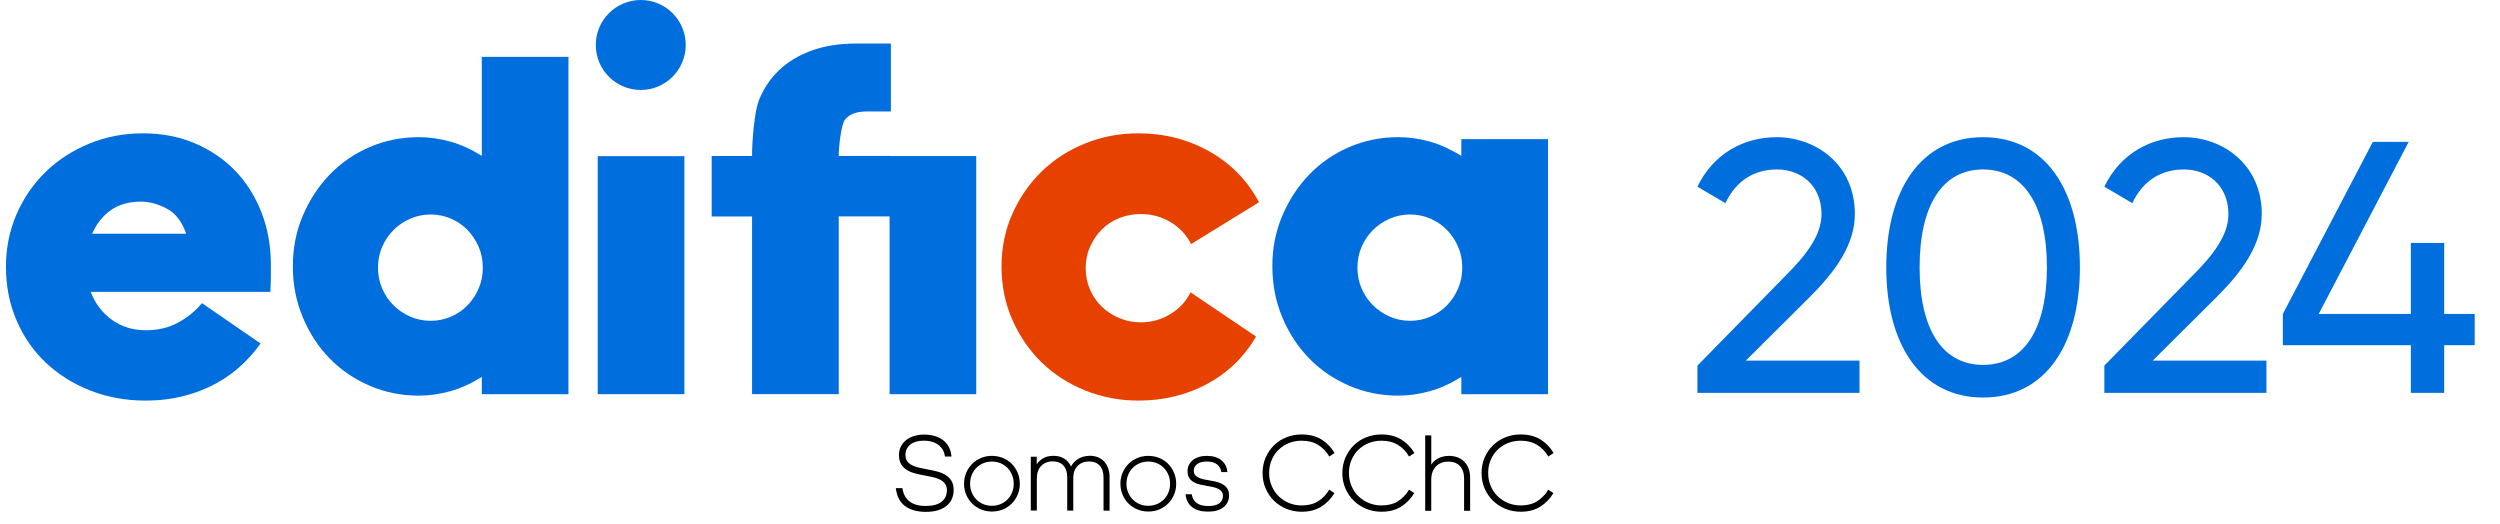 <svg width="210" height="44" viewBox="0 0 210 44" fill="none" xmlns="http://www.w3.org/2000/svg">
<path d="M142.584 33V30.711L150.024 23.12C151.681 21.464 153.006 19.777 153.006 18C153.006 15.53 151.229 14.235 149.271 14.235C147.344 14.235 145.837 15.168 144.934 17.066L142.584 15.68C143.94 12.879 146.5 11.524 149.241 11.524C152.524 11.524 155.808 13.813 155.808 17.97C155.808 20.59 154.121 22.849 152.042 24.927L146.651 30.289H156.199V33H142.584ZM166.578 33.392C161.367 33.392 158.446 28.964 158.446 22.458C158.446 15.951 161.367 11.524 166.578 11.524C171.819 11.524 174.711 15.951 174.711 22.458C174.711 28.964 171.819 33.392 166.578 33.392ZM166.578 30.651C169.982 30.651 171.94 27.699 171.94 22.458C171.94 17.216 169.982 14.235 166.578 14.235C163.175 14.235 161.247 17.216 161.247 22.458C161.247 27.699 163.175 30.651 166.578 30.651ZM176.765 33V30.711L184.205 23.12C185.861 21.464 187.187 19.777 187.187 18C187.187 15.53 185.41 14.235 183.452 14.235C181.524 14.235 180.018 15.168 179.114 17.066L176.765 15.68C178.12 12.879 180.681 11.524 183.422 11.524C186.705 11.524 189.988 13.813 189.988 17.97C189.988 20.59 188.301 22.849 186.223 24.927L180.831 30.289H190.38V33H176.765ZM207.873 26.373V28.994H205.313V33H202.511V28.994H191.758V26.373L199.319 11.915H202.331L194.77 26.373H202.511V20.409H205.313V26.373H207.873Z" fill="#006EDC"/>
<path d="M21.884 28.852C21.444 29.485 20.912 30.093 20.291 30.672C19.67 31.25 18.962 31.762 18.161 32.202C17.36 32.642 16.467 32.995 15.473 33.255C14.479 33.514 13.389 33.649 12.207 33.649C10.551 33.649 9.008 33.364 7.574 32.802C6.14 32.236 4.898 31.456 3.85 30.466C2.802 29.472 1.98 28.29 1.389 26.91C0.794 25.531 0.5 24.03 0.5 22.403C0.5 20.831 0.798 19.363 1.389 18C1.98 16.638 2.794 15.451 3.829 14.445C4.865 13.438 6.085 12.646 7.49 12.067C8.894 11.489 10.4 11.199 11.997 11.199C13.595 11.199 15.058 11.48 16.383 12.046C17.708 12.612 18.836 13.384 19.775 14.361C20.71 15.342 21.444 16.503 21.968 17.854C22.492 19.204 22.752 20.667 22.752 22.239C22.752 22.269 22.752 22.382 22.752 22.592C22.752 22.797 22.752 23.028 22.752 23.275C22.752 23.523 22.744 23.77 22.731 24.021C22.719 24.269 22.71 24.436 22.71 24.516H7.616C8.001 25.51 8.601 26.294 9.414 26.873C10.228 27.451 11.171 27.741 12.249 27.741C13.297 27.741 14.215 27.518 14.999 27.078C15.784 26.638 16.442 26.101 16.966 25.464L21.884 28.852ZM11.838 16.939C10.819 16.939 9.968 17.183 9.293 17.665C8.618 18.147 8.102 18.801 7.741 19.631H15.641C15.284 18.613 14.739 17.908 14.006 17.522C13.276 17.132 12.551 16.939 11.838 16.939Z" fill="#006EDC"/>
<path d="M40.472 31.661C39.588 32.214 38.707 32.612 37.827 32.86C36.942 33.107 36.061 33.233 35.181 33.233C33.717 33.233 32.346 32.956 31.067 32.407C29.784 31.858 28.669 31.099 27.717 30.134C26.765 29.17 26.006 28.017 25.445 26.679C24.879 25.342 24.598 23.904 24.598 22.356C24.598 20.838 24.879 19.421 25.445 18.096C26.011 16.771 26.77 15.622 27.717 14.641C28.669 13.664 29.784 12.897 31.067 12.348C32.35 11.798 33.722 11.522 35.181 11.522C36.061 11.522 36.946 11.648 37.827 11.895C38.707 12.142 39.592 12.545 40.472 13.094V4.779H47.751V33.111H40.472V31.661ZM36.175 26.948C36.778 26.948 37.353 26.83 37.889 26.596C38.426 26.361 38.887 26.046 39.273 25.644C39.659 25.245 39.969 24.776 40.204 24.239C40.439 23.702 40.556 23.115 40.556 22.482C40.556 21.849 40.439 21.262 40.204 20.725C39.969 20.189 39.659 19.719 39.273 19.321C38.887 18.922 38.426 18.604 37.889 18.369C37.353 18.134 36.778 18.017 36.175 18.017C35.567 18.017 34.996 18.134 34.46 18.369C33.923 18.604 33.453 18.922 33.055 19.321C32.657 19.719 32.338 20.189 32.103 20.725C31.868 21.262 31.751 21.849 31.751 22.482C31.751 23.115 31.868 23.702 32.103 24.239C32.338 24.776 32.652 25.245 33.055 25.644C33.453 26.042 33.923 26.361 34.46 26.596C34.992 26.83 35.567 26.948 36.175 26.948Z" fill="#006EDC"/>
<path d="M50.209 33.111V13.119H57.488V33.111H50.209Z" fill="#006EDC"/>
<path d="M63.173 33.112V18.181H59.781V13.103H63.173V13.019C63.173 11.862 63.366 9.384 63.752 8.415C64.138 7.451 64.695 6.617 65.425 5.912C66.155 5.208 67.064 4.658 68.155 4.256C69.245 3.858 70.49 3.656 71.899 3.656H74.834V9.363H72.809C71.983 9.363 71.383 9.577 71.01 10.005C70.637 10.432 70.453 12.407 70.453 13.099H74.796V18.177H70.453V33.108H63.173V33.112Z" fill="#006EDC"/>
<path d="M74.725 33.112V13.107H82.004V33.112H74.725Z" fill="#006EDC"/>
<path d="M105.509 28.273C104.49 30.009 103.111 31.342 101.375 32.265C99.639 33.187 97.723 33.649 95.626 33.649C94.054 33.649 92.565 33.364 91.161 32.802C89.756 32.236 88.536 31.451 87.5 30.445C86.464 29.439 85.647 28.248 85.039 26.869C84.431 25.489 84.129 24 84.129 22.403C84.129 20.805 84.431 19.321 85.039 17.958C85.647 16.596 86.464 15.409 87.5 14.403C88.536 13.396 89.756 12.612 91.161 12.046C92.565 11.48 94.054 11.199 95.626 11.199C97.802 11.199 99.798 11.711 101.601 12.73C103.408 13.749 104.792 15.17 105.756 16.99L100.05 20.503C99.664 19.732 99.09 19.12 98.335 18.663C97.576 18.21 96.742 17.979 95.832 17.979C95.198 17.979 94.599 18.088 94.033 18.311C93.467 18.533 92.98 18.847 92.565 19.262C92.15 19.677 91.823 20.16 91.572 20.709C91.324 21.262 91.198 21.866 91.198 22.529C91.198 23.191 91.324 23.795 91.572 24.349C91.819 24.902 92.15 25.376 92.565 25.774C92.98 26.172 93.467 26.491 94.033 26.726C94.599 26.961 95.198 27.078 95.832 27.078C96.712 27.078 97.534 26.852 98.293 26.395C99.052 25.942 99.622 25.326 100.008 24.554L105.509 28.273Z" fill="#E74100"/>
<path d="M122.752 31.66C121.867 32.214 120.986 32.612 120.106 32.86C119.221 33.107 118.341 33.233 117.46 33.233C115.997 33.233 114.626 32.956 113.347 32.407C112.064 31.858 110.948 31.099 109.997 30.134C109.045 29.17 108.286 28.017 107.724 26.679C107.158 25.342 106.877 23.903 106.877 22.356C106.877 20.838 107.158 19.421 107.724 18.096C108.29 16.771 109.049 15.622 109.997 14.641C110.948 13.664 112.064 12.897 113.347 12.348C114.63 11.798 116.001 11.521 117.46 11.521C118.341 11.521 119.225 11.647 120.106 11.895C120.986 12.142 121.871 12.545 122.752 13.094V11.689H130.031V33.111H122.752V31.66ZM118.45 18.016C117.842 18.016 117.271 18.134 116.735 18.369C116.198 18.604 115.728 18.922 115.33 19.32C114.932 19.719 114.613 20.188 114.378 20.725C114.143 21.262 114.026 21.849 114.026 22.482C114.026 23.115 114.143 23.702 114.378 24.239C114.613 24.776 114.932 25.245 115.33 25.643C115.728 26.042 116.198 26.36 116.735 26.595C117.271 26.83 117.846 26.948 118.45 26.948C119.053 26.948 119.628 26.83 120.165 26.595C120.701 26.36 121.163 26.046 121.548 25.643C121.934 25.245 122.244 24.776 122.479 24.239C122.714 23.702 122.831 23.115 122.831 22.482C122.831 21.849 122.714 21.262 122.479 20.725C122.244 20.188 121.934 19.719 121.548 19.32C121.163 18.922 120.701 18.604 120.165 18.369C119.628 18.134 119.058 18.016 118.45 18.016Z" fill="#006EDC"/>
<path d="M53.823 7.556C55.909 7.556 57.601 5.864 57.601 3.778C57.601 1.691 55.909 0 53.823 0C51.736 0 50.045 1.691 50.045 3.778C50.045 5.864 51.736 7.556 53.823 7.556Z" fill="#006EDC"/>
<path d="M77.783 42.997C77.045 42.997 76.453 42.833 76.017 42.502C75.581 42.171 75.326 41.672 75.25 41.001H75.803C75.866 41.483 76.063 41.852 76.399 42.116C76.734 42.38 77.195 42.506 77.783 42.498C78.361 42.498 78.797 42.38 79.095 42.145C79.388 41.911 79.539 41.592 79.539 41.185C79.539 40.955 79.485 40.77 79.38 40.632C79.275 40.489 79.137 40.376 78.961 40.288C78.785 40.2 78.583 40.129 78.361 40.078C78.135 40.028 77.904 39.982 77.665 39.94C77.405 39.89 77.149 39.835 76.889 39.768C76.629 39.705 76.399 39.613 76.198 39.491C75.996 39.37 75.829 39.21 75.703 39.005C75.577 38.799 75.514 38.535 75.514 38.212C75.514 37.961 75.564 37.726 75.669 37.516C75.77 37.307 75.912 37.131 76.097 36.98C76.281 36.833 76.504 36.715 76.764 36.632C77.024 36.548 77.313 36.506 77.632 36.506C77.971 36.506 78.277 36.552 78.554 36.636C78.827 36.72 79.066 36.846 79.258 37.005C79.456 37.164 79.611 37.361 79.724 37.588C79.837 37.818 79.904 38.07 79.921 38.347H79.376C79.359 38.175 79.309 38.007 79.229 37.848C79.15 37.688 79.036 37.546 78.898 37.424C78.755 37.303 78.579 37.202 78.361 37.131C78.143 37.059 77.896 37.017 77.611 37.017C77.112 37.017 76.726 37.131 76.462 37.349C76.193 37.571 76.059 37.856 76.059 38.208C76.059 38.43 76.11 38.606 76.206 38.745C76.307 38.879 76.437 38.992 76.604 39.076C76.772 39.16 76.961 39.231 77.17 39.277C77.384 39.328 77.606 39.374 77.841 39.416C78.11 39.466 78.382 39.521 78.655 39.588C78.927 39.655 79.171 39.747 79.384 39.869C79.598 39.99 79.774 40.158 79.908 40.363C80.038 40.569 80.106 40.841 80.106 41.181C80.106 41.433 80.059 41.672 79.963 41.894C79.867 42.116 79.724 42.309 79.535 42.472C79.342 42.636 79.103 42.762 78.814 42.854C78.516 42.95 78.177 42.997 77.783 42.997Z" fill="black"/>
<path d="M83.324 38.293C83.656 38.293 83.966 38.356 84.255 38.473C84.54 38.595 84.788 38.758 84.993 38.968C85.199 39.178 85.362 39.425 85.484 39.714C85.605 39.999 85.664 40.306 85.664 40.633C85.664 40.964 85.605 41.274 85.484 41.555C85.362 41.84 85.199 42.084 84.993 42.293C84.788 42.503 84.54 42.666 84.255 42.788C83.97 42.91 83.66 42.968 83.324 42.968C82.993 42.968 82.683 42.91 82.398 42.788C82.113 42.666 81.865 42.503 81.656 42.293C81.446 42.084 81.282 41.836 81.161 41.555C81.039 41.27 80.981 40.964 80.981 40.633C80.981 40.306 81.039 39.999 81.161 39.714C81.282 39.425 81.446 39.182 81.656 38.968C81.865 38.758 82.113 38.595 82.398 38.473C82.683 38.352 82.993 38.293 83.324 38.293ZM83.324 38.771C83.06 38.771 82.813 38.817 82.591 38.914C82.364 39.01 82.171 39.14 82.008 39.308C81.844 39.471 81.719 39.668 81.626 39.899C81.534 40.13 81.488 40.373 81.488 40.637C81.488 40.897 81.534 41.136 81.626 41.362C81.719 41.589 81.848 41.782 82.008 41.949C82.171 42.117 82.364 42.247 82.586 42.343C82.809 42.44 83.052 42.486 83.316 42.486C83.58 42.486 83.828 42.44 84.05 42.343C84.276 42.247 84.469 42.117 84.633 41.949C84.796 41.782 84.922 41.589 85.014 41.362C85.106 41.136 85.153 40.897 85.153 40.637C85.153 40.373 85.106 40.125 85.014 39.899C84.922 39.672 84.796 39.475 84.633 39.308C84.469 39.14 84.276 39.01 84.054 38.914C83.832 38.821 83.588 38.771 83.324 38.771Z" fill="black"/>
<path d="M86.578 38.365H87.085V39.002C87.195 38.822 87.366 38.658 87.597 38.512C87.828 38.365 88.125 38.289 88.499 38.289C88.842 38.289 89.14 38.369 89.396 38.524C89.647 38.684 89.836 38.901 89.962 39.182C90.025 39.073 90.1 38.964 90.197 38.855C90.293 38.746 90.406 38.65 90.536 38.566C90.666 38.482 90.813 38.415 90.981 38.365C91.148 38.315 91.337 38.285 91.547 38.285C91.794 38.285 92.021 38.327 92.226 38.411C92.432 38.495 92.608 38.612 92.75 38.767C92.893 38.922 93.002 39.107 93.082 39.325C93.161 39.543 93.203 39.786 93.203 40.05V42.898H92.696V40.105C92.696 39.681 92.591 39.35 92.377 39.115C92.163 38.881 91.865 38.763 91.484 38.763C91.09 38.763 90.767 38.885 90.524 39.132C90.276 39.38 90.155 39.719 90.155 40.147V42.889H89.647V40.096C89.647 39.673 89.543 39.342 89.329 39.107C89.115 38.872 88.817 38.755 88.436 38.755C88.029 38.755 87.702 38.885 87.459 39.136C87.216 39.392 87.094 39.748 87.094 40.206V42.885H86.587V38.365H86.578Z" fill="black"/>
<path d="M96.459 38.293C96.79 38.293 97.101 38.356 97.39 38.473C97.675 38.595 97.922 38.758 98.128 38.968C98.333 39.178 98.497 39.425 98.618 39.714C98.74 39.999 98.799 40.306 98.799 40.633C98.799 40.964 98.74 41.274 98.618 41.555C98.497 41.84 98.333 42.084 98.128 42.293C97.922 42.503 97.675 42.666 97.39 42.788C97.105 42.91 96.795 42.968 96.459 42.968C96.128 42.968 95.818 42.91 95.532 42.788C95.247 42.666 95 42.503 94.79 42.293C94.581 42.084 94.417 41.836 94.296 41.555C94.174 41.27 94.115 40.964 94.115 40.633C94.115 40.306 94.174 39.999 94.296 39.714C94.417 39.425 94.581 39.182 94.79 38.968C95 38.758 95.247 38.595 95.532 38.473C95.818 38.352 96.128 38.293 96.459 38.293ZM96.459 38.771C96.195 38.771 95.948 38.817 95.725 38.914C95.499 39.01 95.306 39.14 95.142 39.308C94.979 39.471 94.853 39.668 94.761 39.899C94.669 40.13 94.623 40.373 94.623 40.637C94.623 40.897 94.669 41.136 94.761 41.362C94.853 41.589 94.983 41.782 95.142 41.949C95.306 42.117 95.499 42.247 95.721 42.343C95.943 42.44 96.187 42.486 96.451 42.486C96.715 42.486 96.962 42.44 97.184 42.343C97.411 42.247 97.604 42.117 97.767 41.949C97.931 41.782 98.057 41.589 98.149 41.362C98.241 41.136 98.287 40.897 98.287 40.637C98.287 40.373 98.241 40.125 98.149 39.899C98.057 39.672 97.931 39.475 97.767 39.308C97.604 39.14 97.411 39.01 97.189 38.914C96.966 38.821 96.723 38.771 96.459 38.771Z" fill="black"/>
<path d="M100.11 41.517C100.148 41.824 100.282 42.067 100.513 42.243C100.743 42.419 101.07 42.507 101.498 42.507C101.905 42.507 102.211 42.431 102.416 42.281C102.622 42.13 102.727 41.924 102.727 41.664C102.727 41.509 102.689 41.387 102.613 41.291C102.542 41.194 102.441 41.119 102.32 41.056C102.198 40.993 102.051 40.947 101.888 40.914C101.724 40.88 101.552 40.846 101.376 40.817C101.179 40.779 100.982 40.742 100.789 40.696C100.596 40.654 100.42 40.587 100.269 40.498C100.114 40.41 99.989 40.293 99.896 40.146C99.8 40.004 99.754 39.807 99.754 39.568C99.754 39.383 99.791 39.211 99.867 39.056C99.947 38.897 100.056 38.763 100.194 38.649C100.336 38.536 100.504 38.448 100.705 38.385C100.907 38.322 101.129 38.293 101.376 38.293C101.888 38.293 102.295 38.415 102.597 38.662C102.898 38.909 103.066 39.236 103.096 39.651H102.588C102.576 39.538 102.542 39.429 102.492 39.325C102.441 39.215 102.366 39.123 102.269 39.039C102.173 38.956 102.051 38.888 101.905 38.842C101.758 38.792 101.582 38.767 101.376 38.767C101.024 38.767 100.752 38.838 100.563 38.981C100.374 39.123 100.278 39.308 100.278 39.542C100.278 39.681 100.307 39.79 100.37 39.874C100.433 39.962 100.517 40.033 100.622 40.092C100.726 40.151 100.852 40.197 100.995 40.234C101.137 40.272 101.293 40.301 101.456 40.327C101.666 40.364 101.875 40.406 102.089 40.448C102.303 40.494 102.492 40.566 102.668 40.658C102.84 40.75 102.978 40.872 103.083 41.023C103.188 41.174 103.242 41.375 103.242 41.626C103.242 42.025 103.087 42.352 102.777 42.603C102.467 42.855 102.035 42.977 101.485 42.977C100.924 42.977 100.479 42.855 100.152 42.608C99.821 42.36 99.632 41.995 99.586 41.517H100.11Z" fill="black"/>
<path d="M109.338 42.985C108.881 42.985 108.453 42.901 108.059 42.742C107.661 42.578 107.317 42.352 107.019 42.067C106.721 41.777 106.491 41.438 106.315 41.039C106.143 40.641 106.055 40.209 106.055 39.731C106.055 39.261 106.143 38.83 106.315 38.431C106.487 38.033 106.721 37.693 107.019 37.404C107.313 37.115 107.661 36.892 108.059 36.733C108.457 36.574 108.885 36.494 109.338 36.494C109.984 36.494 110.537 36.633 110.998 36.913C111.455 37.194 111.824 37.572 112.105 38.054L111.661 38.347C111.413 37.928 111.103 37.601 110.722 37.37C110.34 37.136 109.883 37.018 109.338 37.018C108.956 37.018 108.6 37.085 108.264 37.219C107.929 37.354 107.644 37.542 107.396 37.786C107.149 38.025 106.956 38.314 106.818 38.645C106.679 38.976 106.608 39.337 106.608 39.727C106.608 40.113 106.675 40.473 106.818 40.809C106.956 41.14 107.149 41.429 107.396 41.672C107.644 41.916 107.933 42.109 108.264 42.247C108.596 42.385 108.956 42.457 109.338 42.457C109.887 42.457 110.348 42.339 110.722 42.104C111.099 41.87 111.409 41.547 111.657 41.132L112.093 41.421C111.803 41.899 111.434 42.281 110.981 42.561C110.533 42.847 109.988 42.985 109.338 42.985Z" fill="black"/>
<path d="M116.041 42.985C115.584 42.985 115.156 42.901 114.762 42.742C114.364 42.578 114.02 42.352 113.722 42.067C113.424 41.777 113.194 41.438 113.018 41.039C112.846 40.641 112.758 40.209 112.758 39.731C112.758 39.261 112.846 38.83 113.018 38.431C113.19 38.033 113.424 37.693 113.722 37.404C114.016 37.115 114.364 36.892 114.762 36.733C115.16 36.574 115.588 36.494 116.041 36.494C116.687 36.494 117.24 36.633 117.701 36.913C118.158 37.194 118.527 37.572 118.808 38.054L118.364 38.347C118.116 37.928 117.806 37.601 117.425 37.37C117.043 37.136 116.586 37.018 116.041 37.018C115.659 37.018 115.303 37.085 114.968 37.219C114.636 37.354 114.347 37.542 114.1 37.786C113.852 38.025 113.659 38.314 113.521 38.645C113.383 38.976 113.311 39.337 113.311 39.727C113.311 40.113 113.378 40.473 113.521 40.809C113.659 41.14 113.852 41.429 114.1 41.672C114.347 41.916 114.636 42.109 114.968 42.247C115.299 42.385 115.659 42.457 116.041 42.457C116.59 42.457 117.051 42.339 117.425 42.104C117.802 41.87 118.112 41.547 118.36 41.132L118.796 41.421C118.506 41.899 118.137 42.281 117.685 42.561C117.236 42.847 116.691 42.985 116.041 42.985Z" fill="black"/>
<path d="M119.721 36.574H120.228V39.031C120.291 38.931 120.367 38.838 120.459 38.75C120.551 38.662 120.66 38.583 120.782 38.516C120.903 38.449 121.046 38.394 121.201 38.356C121.36 38.314 121.532 38.293 121.725 38.293C121.989 38.293 122.233 38.34 122.451 38.423C122.669 38.507 122.853 38.633 123.008 38.792C123.163 38.952 123.281 39.145 123.365 39.371C123.449 39.597 123.491 39.845 123.491 40.126V42.906H122.983V40.189C122.983 39.744 122.866 39.4 122.635 39.149C122.405 38.897 122.077 38.776 121.658 38.776C121.222 38.776 120.874 38.914 120.614 39.187C120.354 39.459 120.224 39.836 120.224 40.319V42.906H119.717V36.574H119.721Z" fill="black"/>
<path d="M127.734 42.985C127.277 42.985 126.85 42.901 126.455 42.742C126.057 42.578 125.713 42.352 125.416 42.067C125.118 41.777 124.887 41.438 124.711 41.039C124.539 40.641 124.451 40.209 124.451 39.731C124.451 39.261 124.539 38.83 124.711 38.431C124.883 38.033 125.118 37.693 125.416 37.404C125.709 37.115 126.057 36.892 126.455 36.733C126.854 36.574 127.281 36.494 127.734 36.494C128.38 36.494 128.933 36.633 129.395 36.913C129.852 37.194 130.221 37.572 130.502 38.054L130.057 38.347C129.81 37.928 129.5 37.601 129.118 37.37C128.736 37.136 128.279 37.018 127.734 37.018C127.353 37.018 126.996 37.085 126.661 37.219C126.325 37.354 126.04 37.542 125.793 37.786C125.546 38.025 125.353 38.314 125.214 38.645C125.076 38.976 125.005 39.337 125.005 39.727C125.005 40.113 125.072 40.473 125.214 40.809C125.353 41.14 125.546 41.429 125.793 41.672C126.04 41.916 126.33 42.109 126.661 42.247C126.992 42.385 127.353 42.457 127.734 42.457C128.284 42.457 128.745 42.339 129.118 42.104C129.495 41.87 129.806 41.547 130.053 41.132L130.489 41.421C130.2 41.899 129.831 42.281 129.378 42.561C128.925 42.847 128.38 42.985 127.734 42.985Z" fill="black"/>
</svg>

